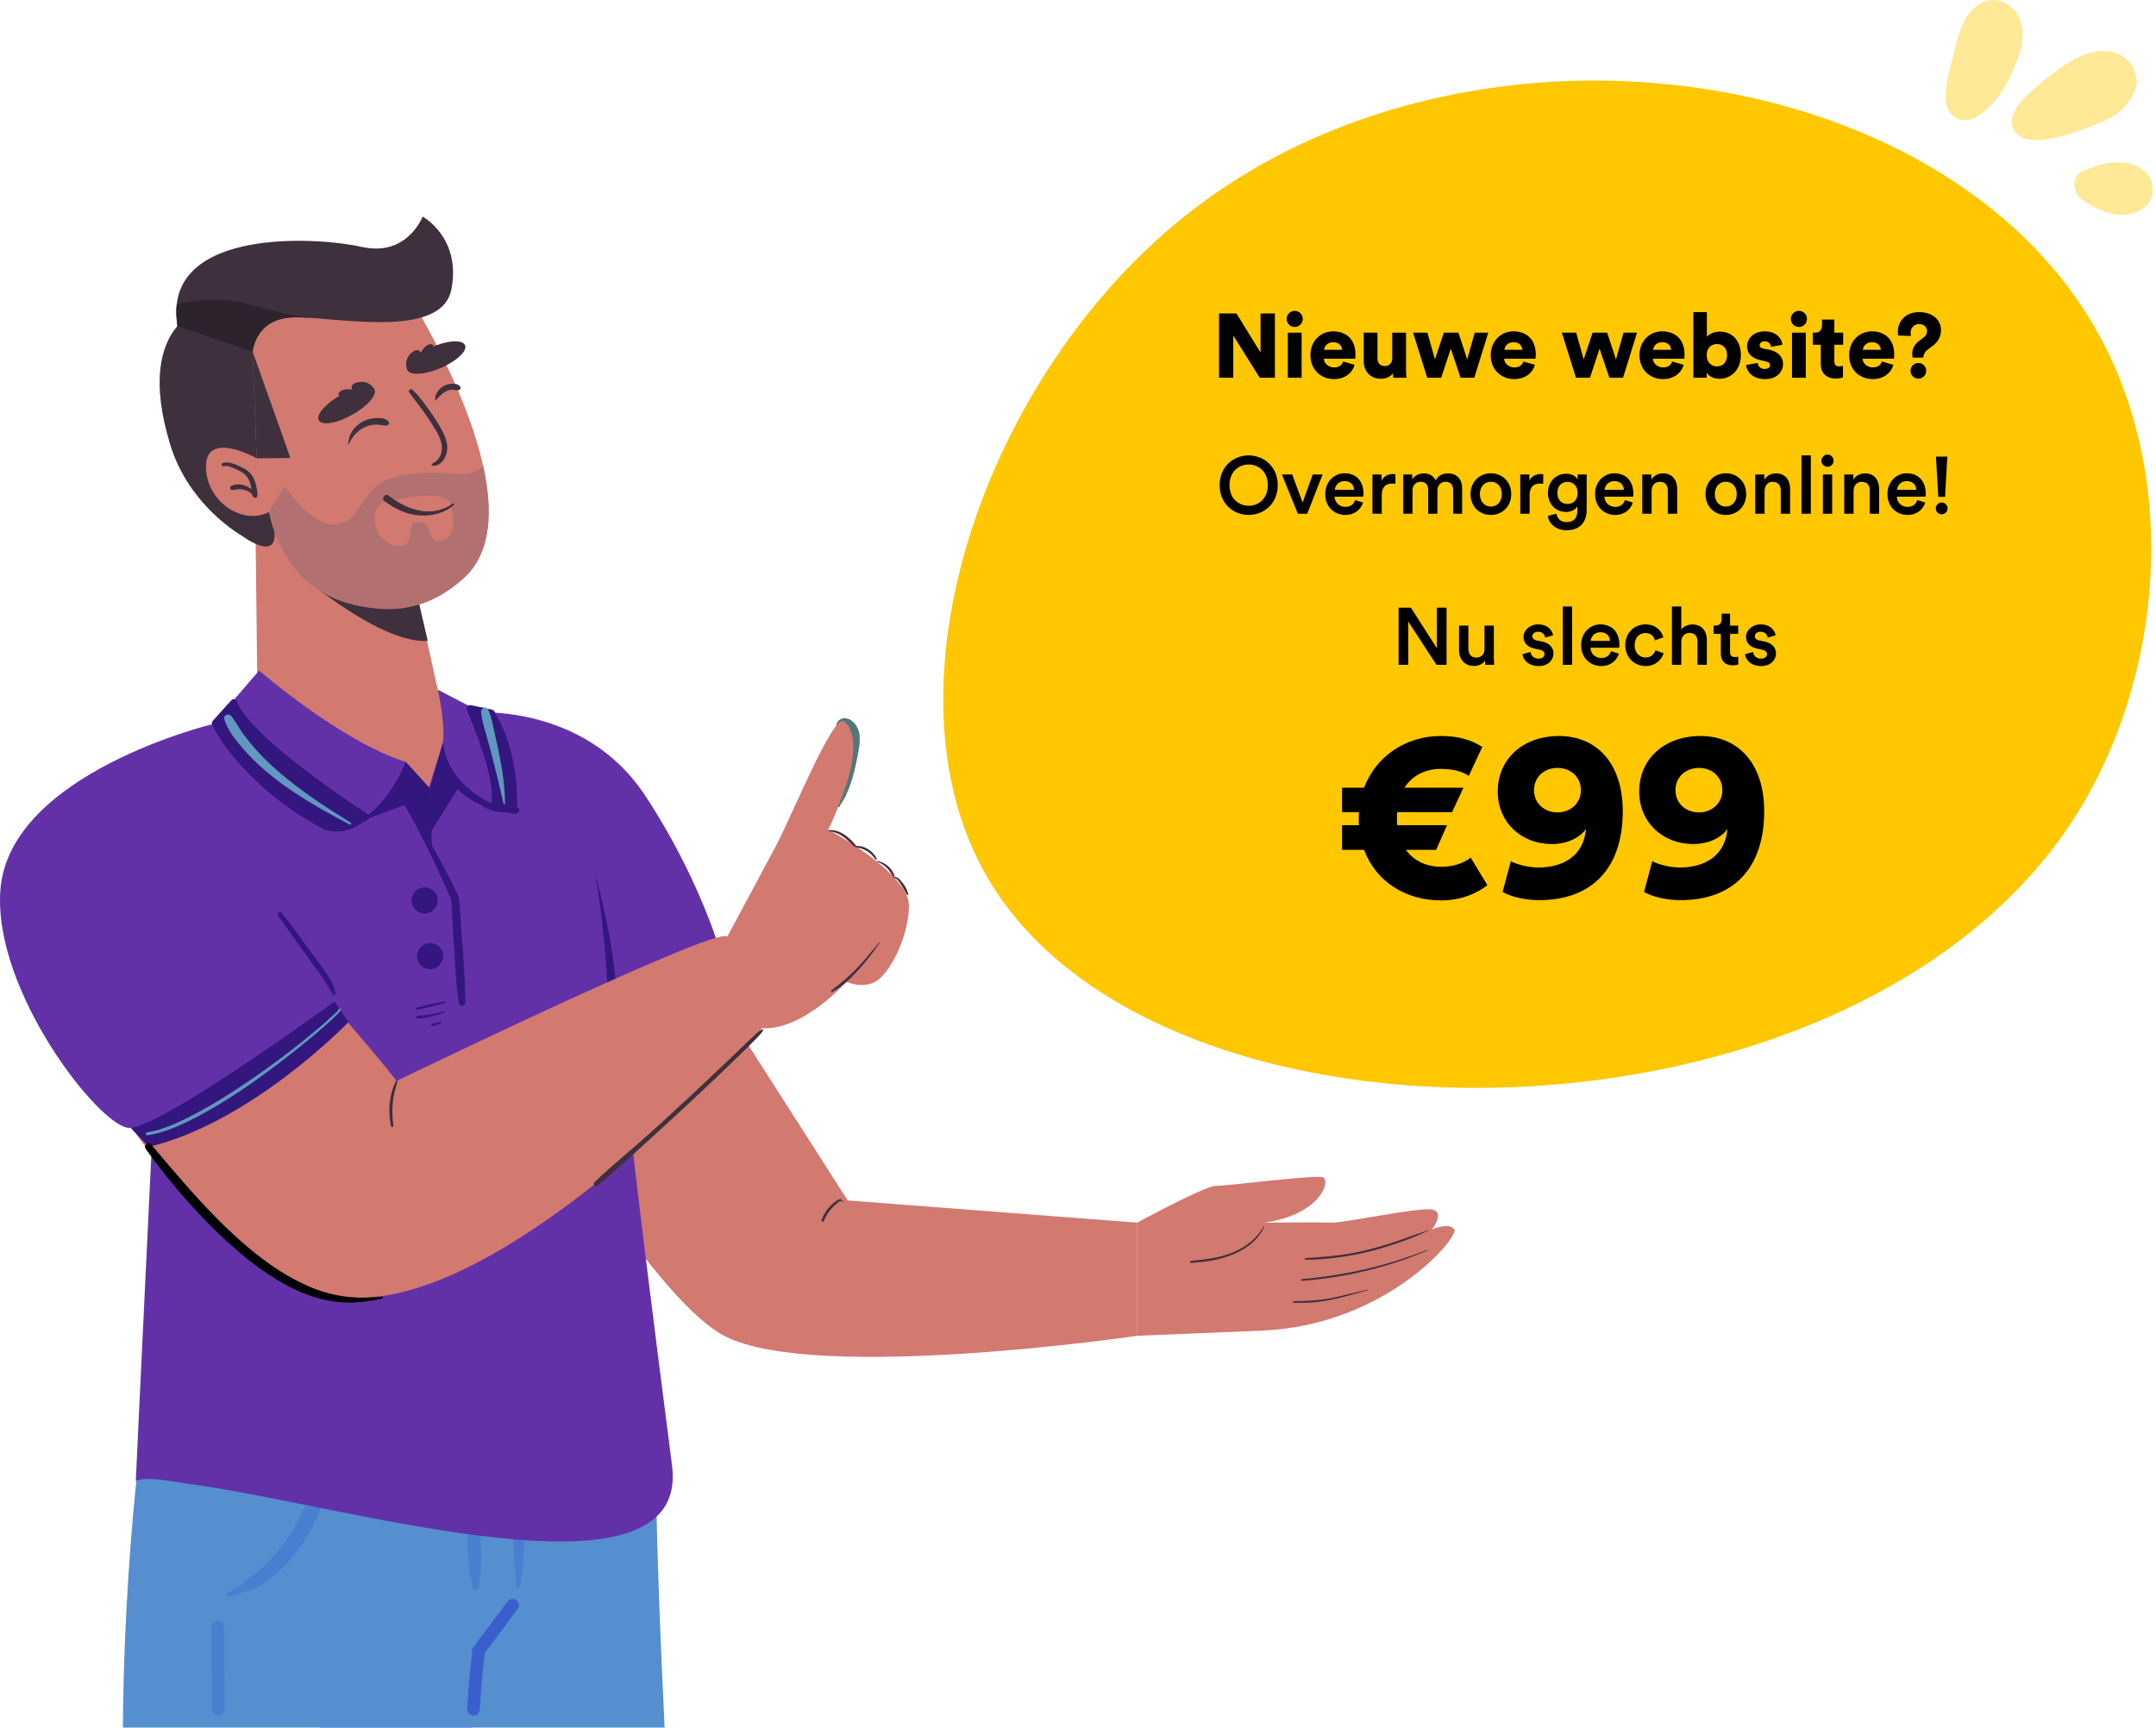 <svg width="428" height="343" viewBox="0 0 428 343" fill="none" xmlns="http://www.w3.org/2000/svg">
<path d="M138.554 191.863L168.28 238.339L225.774 242.755V265.217C225.774 265.217 162.2 274.555 143.974 265.329C128.718 257.605 101.117 208.595 101.117 208.595L138.56 191.863H138.554Z" fill="#D27970"/>
<path d="M166.33 160.057C166.461 159.335 166.398 158.587 166.479 157.852C166.554 157.186 166.66 156.525 166.741 155.859C166.909 154.464 167.127 153.074 167.283 151.679C167.439 150.327 167.532 148.963 167.619 147.605C167.65 147.113 167.75 146.509 167.563 146.029C167.401 145.618 167.084 145.525 166.71 145.338C165.308 144.628 166.124 142.722 167.451 142.61C169.152 142.466 170.379 144.21 170.603 145.712C170.846 147.362 170.441 149.113 170.123 150.732C169.8 152.364 169.426 153.99 168.878 155.566C168.597 156.37 168.273 157.173 167.931 157.952C167.588 158.731 167.034 159.416 166.648 160.194C166.56 160.375 166.311 160.238 166.342 160.064L166.33 160.057Z" fill="#4F787B"/>
<path d="M57.782 307.095C59.326 317.741 61.401 330.093 63.718 343H131.939C131.123 326.269 130.481 309.955 130.276 297.048C130.033 281.731 129.042 274.449 127.753 267.298C127.753 267.298 64.708 261.05 56.131 272.723C55.913 273.022 55.726 273.34 55.576 273.664C54.106 276.928 55.246 289.741 57.782 307.095Z" fill="#558FCF"/>
<path d="M93.711 343L98.57 280.902L56.131 272.723L32.242 268.12C29.427 267.267 24.973 304.062 24.431 338.939C24.412 340.234 24.4 341.586 24.4 343H93.711Z" fill="#558FCF"/>
<path d="M102.562 314.807C102.401 313.231 102.214 311.668 102.139 310.085C102.064 308.51 101.983 306.934 101.883 305.364C101.784 303.794 101.634 302.268 101.566 300.717C101.497 299.166 101.435 297.571 101.348 295.995C101.298 295.117 101.242 294.245 101.254 293.367C101.267 292.42 101.429 291.492 101.672 290.576C101.771 290.196 102.145 289.922 102.531 289.922C102.949 289.922 103.248 290.208 103.391 290.576C103.702 291.386 103.945 292.189 104.039 293.055C104.126 293.834 104.17 294.594 104.194 295.379C104.238 296.955 104.263 298.524 104.282 300.1C104.313 303.246 104.07 306.41 103.877 309.544C103.821 310.459 103.765 311.369 103.634 312.284C103.509 313.156 103.378 314.029 103.241 314.901C103.179 315.312 102.606 315.162 102.569 314.807H102.562Z" fill="#4A7FCF"/>
<path d="M93.86 315.305C93.804 314.907 93.773 314.496 93.698 314.097C93.611 313.655 93.424 313.231 93.331 312.789C93.144 311.923 93.125 310.982 93.032 310.104C92.845 308.385 92.832 306.634 92.745 304.903C92.577 301.433 92.453 297.97 92.359 294.5C92.303 292.488 92.104 290.451 92.521 288.47C92.745 287.399 94.328 287.486 94.602 288.47C95.088 290.202 95.044 292.015 95.112 293.803C95.181 295.59 95.243 297.272 95.312 299.004C95.442 302.417 95.449 305.837 95.505 309.251C95.523 310.235 95.442 311.219 95.399 312.203C95.374 312.702 95.262 313.175 95.156 313.661C95.05 314.147 95.044 314.658 95.007 315.15C94.988 315.436 94.801 315.685 94.502 315.723C94.246 315.754 93.904 315.598 93.86 315.305Z" fill="#4A7FCF"/>
<path d="M44.489 322.999C44.507 327.023 44.526 331.053 44.563 335.077C44.576 336.503 44.588 337.93 44.607 339.362C44.613 340.023 44.021 340.658 43.342 340.627C42.663 340.596 42.084 340.072 42.078 339.362C42.034 335.145 41.997 330.922 41.978 326.705C41.978 325.471 41.966 324.238 41.959 322.999C41.959 322.338 42.545 321.703 43.224 321.734C43.903 321.765 44.489 322.288 44.489 322.999Z" fill="#4A7FCF"/>
<path d="M102.843 319.354C100.868 321.996 98.894 324.631 96.919 327.272C96.639 327.645 96.358 328.019 96.078 328.393L96.252 327.751C96.252 328.468 96.134 329.178 96.053 329.888C95.866 331.495 95.71 333.102 95.58 334.715C95.455 336.26 95.349 337.811 95.256 339.362C95.218 340.023 94.701 340.664 93.991 340.627C93.337 340.596 92.683 340.066 92.727 339.362C92.889 336.665 93.082 333.974 93.368 331.289C93.481 330.206 93.655 329.122 93.711 328.038C93.73 327.714 93.711 327.396 93.898 327.11C93.96 327.016 94.035 326.929 94.103 326.836L95.15 325.44C96.24 323.983 97.33 322.525 98.42 321.074C99.168 320.077 99.909 319.08 100.656 318.084C101.055 317.554 101.771 317.23 102.388 317.629C102.911 317.965 103.266 318.794 102.843 319.361V319.354Z" fill="#3B5ECF"/>
<path d="M45.242 316.165C46.139 315.717 47.092 315.243 47.896 314.639C48.288 314.346 48.662 314.035 49.029 313.717C49.416 313.381 49.989 312.982 50.306 312.739C50.269 312.77 50.468 312.608 50.518 312.571C50.612 312.496 50.711 312.415 50.805 312.34C51.01 312.172 51.21 311.998 51.409 311.823C51.795 311.487 52.175 311.151 52.549 310.796C53.309 310.073 54.007 309.294 54.711 308.516C55.053 308.136 55.383 307.743 55.707 307.345C55.782 307.251 55.863 307.152 55.938 307.058C55.975 307.008 56.012 306.958 56.05 306.915C56.037 306.927 55.9 307.114 56 306.977C56.162 306.765 56.318 306.554 56.473 306.342C57.127 305.438 57.738 304.498 58.298 303.532C58.884 302.53 59.42 301.502 59.912 300.455C60.167 299.913 60.416 299.365 60.659 298.811C60.715 298.686 60.771 298.555 60.828 298.431C60.896 298.269 60.821 298.449 60.809 298.474C60.834 298.412 60.865 298.344 60.89 298.281C61.008 298.001 61.12 297.721 61.226 297.44C62.198 294.98 63.014 292.457 63.849 289.947C64.054 289.318 64.733 288.844 65.406 289.062C66.079 289.28 66.427 289.922 66.29 290.619C66.06 291.803 65.829 292.987 65.499 294.151C65.169 295.31 64.802 296.456 64.397 297.596C63.556 299.926 62.572 302.193 61.351 304.348C59.114 308.291 56.174 311.854 52.343 314.334C51.845 314.658 51.34 314.969 50.817 315.243C50.257 315.542 49.627 315.735 49.029 315.928C47.877 316.296 46.75 316.676 45.554 316.9C45.13 316.981 44.8 316.377 45.242 316.159V316.165Z" fill="#4A7FCF"/>
<path d="M26.972 294.014C27.471 293.846 27.458 293.815 28.112 293.728C30.703 293.379 33.612 294.089 38.234 294.724C68.938 298.929 136.436 319.809 133.459 291.361C133.459 291.361 127.871 248.025 126.059 232.047C123.648 210.719 121.835 198.024 119.699 189.833C113.432 165.801 96.383 140.51 96.383 140.51L69.548 139.881C69.548 139.881 34.777 145.22 33.831 156.407C32.884 167.595 26.96 294.008 26.96 294.008L26.972 294.014Z" fill="#6331A7"/>
<path d="M83.103 119.655C83.103 119.655 76.718 122.639 69.031 119.761C69.031 119.761 75.366 125.741 84.18 124.57L83.097 119.662L83.103 119.655Z" fill="#3E303D"/>
<path d="M93.181 141.495C93.181 141.495 115.7 139.177 128.083 157.964C140.603 176.957 147.767 199.326 145.225 207.492C145.225 207.492 127.927 220.797 113.501 220.941C99.074 221.084 93.181 141.495 93.181 141.495Z" fill="#6331A7"/>
<path d="M118.409 174.446C121.181 185.005 123.112 195.931 122.489 206.888C122.446 207.691 121.281 207.697 121.237 206.888C120.621 196.055 120.185 185.179 118.31 174.471C118.297 174.409 118.391 174.378 118.409 174.446Z" fill="#33177E"/>
<path d="M45.049 97.729C49.235 104.332 54.293 110.1 59.756 114.242C59.762 114.248 59.775 114.255 59.781 114.261C64.658 117.949 69.866 120.334 75.067 120.851C75.073 120.858 75.08 120.858 75.092 120.851C75.428 120.876 75.752 120.907 76.082 120.92C76.201 120.926 76.319 120.926 76.438 120.932C81.795 121.119 87.127 119.263 92.091 114.753C97.573 109.757 97.859 101.373 95.928 92.59C92.359 76.369 81.222 58.809 81.222 58.809C75.983 49.541 67.231 55.477 53.807 58.797C40.383 62.111 32.965 78.674 45.055 97.729H45.049Z" fill="#D27970"/>
<path d="M82.349 116.248L86.902 136.935C86.902 136.935 97.081 154.912 84.299 157.964C71.516 161.017 51.116 139.52 51.116 139.52L50.661 99.218L82.343 116.242L82.349 116.248Z" fill="#D27970"/>
<path d="M59.787 114.261C59.787 114.261 75.597 127.897 84.915 127.236L82.355 116.254L59.787 114.267V114.261Z" fill="#3E303D"/>
<path d="M42.24 60.597C42.24 60.597 26.013 62.777 33.799 88.304C37.518 100.507 47.977 106.344 47.977 106.344C47.977 106.344 56.654 112.872 54.019 103.223L50.961 91.001L50.145 69.81L42.24 60.603V60.597Z" fill="#3E303D"/>
<path d="M50.961 91.001C50.961 91.001 40.832 85.271 40.882 92.702C40.932 100.127 49.316 105.048 54.455 100.974C59.594 96.907 50.961 91.001 50.961 91.001Z" fill="#D27970"/>
<path d="M85.819 92.042C86.597 91.712 87.258 90.952 87.532 90.161C87.868 89.195 87.743 88.192 87.407 87.245C87.015 86.143 86.361 85.14 85.738 84.156C85.115 83.171 84.43 82.162 83.719 81.203C82.903 80.088 82.025 79.035 81.234 77.902C80.948 77.497 81.564 77.067 81.901 77.385C82.872 78.307 83.682 79.353 84.479 80.424C85.289 81.515 86.055 82.642 86.778 83.788C88.024 85.775 89.469 88.211 88.441 90.597C88.223 91.107 87.912 91.575 87.482 91.936C87.021 92.322 86.529 92.478 85.931 92.49C85.7 92.49 85.576 92.129 85.806 92.029L85.819 92.042Z" fill="#3E303D"/>
<path d="M63.294 83.456C62.683 82.363 64.654 80.099 67.696 78.398C70.738 76.698 73.699 76.206 74.31 77.299C74.921 78.392 72.95 80.657 69.908 82.357C66.866 84.057 63.905 84.549 63.294 83.456Z" fill="#3E303D"/>
<path d="M74.326 77.285C74.326 77.285 73.441 75.566 71.33 75.846C69.218 76.126 69.891 77.36 69.891 77.36C69.891 77.36 68.47 77.079 67.698 77.59C66.733 78.226 67.399 78.568 67.399 78.568L74.332 77.285H74.326Z" fill="#3E303D"/>
<path d="M80.862 73.455C80.37 72.307 82.535 70.275 85.7 68.916C88.864 67.558 91.828 67.386 92.321 68.534C92.814 69.681 90.648 71.713 87.484 73.072C84.32 74.431 81.355 74.602 80.862 73.455Z" fill="#3E303D"/>
<path d="M80.86 73.467C80.86 73.467 80.013 71.735 81.496 70.24C82.972 68.751 83.557 70.022 83.557 70.022C83.557 70.022 84.18 68.739 85.046 68.433C86.13 68.053 86.005 68.789 86.005 68.789L80.866 73.46L80.86 73.467Z" fill="#3E303D"/>
<path d="M56.461 96.576C56.461 96.576 62.397 104.849 66.564 104.132C70.738 103.416 70.482 101.261 74.151 97C77.814 92.739 90.403 94.066 90.403 94.066C90.403 94.066 93.873 94.589 95.928 92.59C97.866 101.373 97.573 109.763 92.091 114.753C87.127 119.269 81.794 121.119 76.438 120.932C76.319 120.926 76.201 120.926 76.082 120.92C75.758 120.901 75.428 120.876 75.092 120.851C75.086 120.851 75.079 120.851 75.067 120.851C73.049 120.689 71.024 120.328 69.025 119.761C65.019 118.628 62.017 116.584 59.781 114.261C59.775 114.255 59.762 114.248 59.756 114.242C54.443 108.723 53.408 101.659 53.408 101.659L56.455 96.583L56.461 96.576ZM78.306 108.25C82.81 109.29 80.443 104.269 82.455 103.765C86.024 102.868 84.629 108.617 87.949 107.253C90.951 106.02 89.849 102.282 89.475 100.27C88.815 96.726 78.269 99.18 75.877 99.928C73.472 100.675 73.796 107.21 78.306 108.25Z" fill="#B37070"/>
<path d="M90.129 100.221C88.335 101.853 85.812 102.476 83.42 102.345C80.754 102.201 78.344 101.043 76.269 99.417C75.678 98.956 76.475 97.91 77.079 98.371C78.942 99.803 81.091 100.974 83.427 101.404C85.763 101.834 88.055 101.292 89.936 99.965C90.086 99.859 90.272 100.096 90.135 100.221H90.129Z" fill="#3E303D"/>
<path d="M44.221 91.936C45.167 91.637 46.102 91.955 46.98 92.322C47.809 92.665 48.637 93.038 49.322 93.624C49.995 94.197 50.431 94.976 50.693 95.811C50.823 96.228 50.911 96.651 50.979 97.081C51.048 97.511 51.191 98.053 51.085 98.495C50.929 99.143 49.92 98.788 50.207 98.128L50.219 98.09L50.176 98.408C50.12 98.103 49.659 97.797 49.416 97.642C49.104 97.442 48.755 97.305 48.394 97.225C47.653 97.044 46.98 97.144 46.251 97.299C45.778 97.399 45.441 96.732 45.909 96.483C46.718 96.053 47.777 96.097 48.618 96.402C49.036 96.552 49.422 96.757 49.777 97.019C49.964 97.156 50.144 97.299 50.313 97.461C50.394 97.542 50.468 97.629 50.549 97.717C50.587 97.76 50.624 97.804 50.661 97.847C50.755 97.916 50.736 97.935 50.612 97.897L50.194 98.62C50.02 98.252 50.032 97.829 49.983 97.43C49.933 97.062 49.87 96.689 49.777 96.328C49.596 95.611 49.303 94.907 48.786 94.371C48.27 93.836 47.547 93.456 46.843 93.144C46.096 92.814 45.211 92.378 44.376 92.553C43.984 92.634 43.822 92.067 44.208 91.942L44.221 91.936Z" fill="#3E303D"/>
<path d="M35.033 62.896C35.083 63.656 35.157 64.347 35.251 65.001V65.076H35.263C37.356 79.372 50.145 69.81 50.145 69.81H50.151C50.163 69.617 50.73 63.481 57.757 63.027C58.971 62.946 60.647 63.027 62.59 63.176C72.027 63.899 87.899 66.066 89.593 57.514C91.637 47.205 83.906 43 83.906 43C83.906 43 80.841 51.048 71.834 49.023C63.282 47.093 36.764 45.535 35.083 60.441C34.995 61.22 34.97 62.042 35.026 62.902L35.033 62.896Z" fill="#3E303D"/>
<path d="M50.961 91.002L57.651 90.927L50.145 69.804L50.961 91.002Z" fill="#3E303D"/>
<path d="M35.033 62.896C35.083 63.656 35.226 64.758 35.226 64.758L50.151 69.81H50.157C50.169 69.617 50.736 63.481 57.763 63.027C58.977 62.946 60.653 63.027 62.596 63.176C58.13 62.796 54.754 61.831 48.519 60.192C42.177 58.523 35.095 60.435 35.095 60.435C35.008 61.214 34.983 62.036 35.039 62.896H35.033Z" fill="#2D232D"/>
<path d="M69.106 88.018C69.237 87.164 69.417 86.386 69.891 85.651C70.364 84.916 70.981 84.318 71.716 83.863C72.538 83.346 73.472 83.084 74.438 83.022C75.223 82.966 76.799 82.954 77.185 83.819C77.272 84.006 77.254 84.28 77.035 84.386C76.631 84.579 76.219 84.473 75.796 84.405C75.41 84.336 75.023 84.299 74.631 84.305C73.84 84.318 73.011 84.511 72.301 84.86C71.66 85.171 71.093 85.613 70.607 86.13C70.09 86.685 69.573 87.351 69.324 88.074C69.274 88.211 69.087 88.155 69.112 88.018H69.106Z" fill="#3E303D"/>
<path d="M86.354 79.285C86.385 79.135 86.435 78.986 86.448 78.836C86.46 78.712 86.46 78.587 86.504 78.462C86.597 78.201 86.74 77.952 86.896 77.721C87.195 77.266 87.662 76.862 88.148 76.612C88.634 76.363 89.189 76.214 89.743 76.189C90.017 76.176 90.297 76.207 90.571 76.257C90.883 76.32 91.126 76.475 91.319 76.718C91.562 77.017 91.406 77.441 91.007 77.466C90.902 77.472 90.789 77.491 90.684 77.491C90.546 77.491 90.409 77.441 90.279 77.416C90.223 77.403 90.166 77.391 90.111 77.385C90.042 77.372 90.185 77.385 90.073 77.385C89.961 77.385 89.849 77.372 89.737 77.372C89.681 77.372 89.625 77.372 89.569 77.379C89.544 77.379 89.382 77.397 89.5 77.379C89.4 77.391 89.294 77.416 89.195 77.441C89.095 77.466 88.996 77.497 88.896 77.528C88.896 77.528 88.728 77.59 88.821 77.553C88.765 77.578 88.715 77.603 88.665 77.628C88.242 77.821 87.918 78.064 87.594 78.338C87.419 78.487 87.276 78.656 87.121 78.824C87.033 78.917 86.927 78.979 86.84 79.067C86.747 79.16 86.684 79.285 86.622 79.397C86.535 79.552 86.311 79.44 86.342 79.278L86.354 79.285Z" fill="#3E303D"/>
<path d="M17.753 210.955C17.753 210.955 41.393 252.416 63.575 256.397C77.272 258.851 94.334 238.37 86.684 225.476C79.041 212.581 43.797 174.864 43.797 174.864C43.797 174.864 8.135 188.605 17.753 210.962V210.955Z" fill="#D27970"/>
<path d="M65.437 197.407L69.181 202.926C69.181 202.926 49.97 222.878 29.501 227.712L25.633 223.594L65.431 197.407H65.437Z" fill="#33177E"/>
<path d="M42.333 143.731C42.333 143.731 1.956 153.442 0.088 176.577C-1.538 196.71 19.952 223.937 25.645 223.937C32.286 223.937 69.187 196.84 69.187 196.84L54.642 145.182L42.333 143.731Z" fill="#6331A7"/>
<path d="M72.382 217.67C72.382 217.67 142.055 183.772 144.403 185.927C146.752 188.082 151.891 198.771 151.237 204.128C151.237 204.128 84.355 278.728 56.093 251.787C27.838 224.846 72.382 217.67 72.382 217.67Z" fill="#D27970"/>
<path d="M85.588 156.955C85.806 157.846 86.236 158.643 86.423 159.547C86.61 160.45 86.722 161.328 86.816 162.231C87.002 164.113 87.171 166 87.283 167.894C87.495 171.563 87.675 175.393 87.115 179.031C86.934 180.184 85.32 179.766 85.221 178.776C85.04 176.982 85.065 175.213 85.053 173.413C85.04 171.575 84.972 169.737 84.922 167.894C84.872 166.05 84.816 164.324 84.716 162.537C84.666 161.671 84.635 160.811 84.635 159.939C84.635 158.955 84.903 158.02 84.922 157.043C84.928 156.663 85.501 156.569 85.595 156.949L85.588 156.955Z" fill="#585CBF"/>
<path d="M81.707 163.608C81.981 163.689 82.025 163.726 82.218 163.876C82.281 163.926 82.33 163.957 82.386 164.007C82.405 164.025 82.418 164.038 82.436 164.056C82.555 164.187 82.679 164.324 82.76 164.486C82.841 164.648 82.91 164.823 82.978 164.997C82.997 165.053 83.016 165.109 83.028 165.165C83.028 165.178 83.028 165.184 83.034 165.196C83.059 165.34 83.084 165.533 83.097 165.676C83.109 165.782 83.084 165.857 83.065 165.981C83.022 166.293 83.022 166.374 82.841 166.691C82.841 166.698 82.835 166.704 82.829 166.716C82.779 166.779 82.729 166.847 82.679 166.909C82.636 166.978 82.586 167.04 82.53 167.102C82.492 167.14 82.2 167.364 82.15 167.395C82.144 167.395 82.137 167.408 82.125 167.408C81.975 167.495 81.813 167.557 81.651 167.601C81.589 167.613 81.203 167.669 81.147 167.669C81.141 167.669 81.134 167.669 81.122 167.669C80.742 167.669 80.673 167.626 80.387 167.507C80.325 167.482 80.213 167.445 80.132 167.395C79.963 167.296 79.801 167.171 79.664 167.034C79.596 166.965 79.534 166.866 79.478 166.797C79.415 166.722 79.34 166.629 79.284 166.542C79.259 166.498 79.241 166.448 79.222 166.405C79.135 166.205 79.029 165.994 78.967 165.776C78.904 165.558 78.879 165.321 78.873 165.097C78.873 165.072 78.873 165.041 78.873 165.016C78.886 164.866 78.917 164.63 78.948 164.48C78.948 164.461 78.948 164.449 78.954 164.43C78.96 164.405 78.973 164.38 78.979 164.355C79.035 164.212 79.116 164.007 79.185 163.87C79.185 163.857 79.197 163.851 79.197 163.838C79.247 163.751 79.334 163.658 79.384 163.589C79.434 163.527 79.509 163.409 79.583 163.34C79.727 163.216 79.87 163.085 80.038 162.991C80.044 162.991 80.057 162.979 80.063 162.979L80.536 162.779C80.536 162.779 80.555 162.773 80.567 162.767C80.58 162.767 80.586 162.767 80.599 162.761C80.692 162.742 80.786 162.73 80.879 162.723C80.972 162.711 81.066 162.698 81.159 162.686C81.165 162.686 81.178 162.686 81.184 162.686C81.278 162.692 81.371 162.705 81.458 162.723C81.552 162.736 81.645 162.748 81.732 162.761C81.739 162.761 81.751 162.761 81.757 162.761C81.763 162.761 81.776 162.761 81.782 162.767L82.256 162.966C82.256 162.966 82.274 162.973 82.281 162.979C82.418 163.085 82.555 163.191 82.692 163.296L83.003 163.695C83.209 164.013 83.277 164.418 83.296 164.785C83.296 165.134 83.209 165.452 83.034 165.757C82.866 166.044 82.636 166.274 82.343 166.448C82.044 166.623 81.72 166.71 81.371 166.71C81.022 166.71 80.705 166.623 80.399 166.448L81.876 166.642L81.62 166.679C81.365 166.735 81.109 166.722 80.854 166.642L80.393 166.448C80.393 166.448 80.381 166.442 80.374 166.436L80.835 166.629C80.835 166.629 80.792 166.617 80.767 166.61L81.29 166.679C80.848 166.629 80.661 166.629 80.269 166.399C80.25 166.392 80.237 166.38 80.219 166.374L80.692 166.573C80.692 166.573 80.661 166.561 80.642 166.561L81.165 166.629C81.165 166.629 81.128 166.629 81.109 166.629L81.633 166.561C81.633 166.561 81.583 166.573 81.558 166.579L82.031 166.38C82.031 166.38 81.975 166.405 81.95 166.43L82.349 166.125C82.349 166.125 82.305 166.168 82.281 166.193L82.586 165.794C82.561 165.832 82.536 165.863 82.523 165.906L82.723 165.439C82.704 165.483 82.698 165.527 82.692 165.57L82.76 165.053C82.748 165.147 82.76 165.246 82.773 165.34L82.704 164.829C82.717 164.929 82.735 165.028 82.766 165.115L82.573 164.661C82.592 164.71 82.617 164.754 82.648 164.798L82.355 164.418C82.355 164.418 82.386 164.455 82.405 164.468L82.025 164.175C82.386 164.443 82.467 164.48 82.71 164.866L82.418 164.486C82.418 164.486 82.436 164.505 82.442 164.511L82.069 164.225C82.069 164.225 82.087 164.237 82.094 164.243L81.658 164.056C81.658 164.056 81.676 164.063 81.689 164.063L81.203 164C81.203 164 81.215 164 81.228 164L80.748 164.063C80.748 164.063 80.773 164.063 80.786 164.056L80.356 164.237C80.356 164.237 80.381 164.225 80.399 164.212L80.038 164.492C80.038 164.492 80.063 164.468 80.069 164.455L79.795 164.81C79.851 164.735 79.895 164.654 79.932 164.573L79.764 164.966C79.776 164.935 79.789 164.897 79.801 164.866C79.851 164.71 79.926 164.561 79.988 164.412L79.832 164.785C79.845 164.754 79.857 164.723 79.87 164.692C79.87 164.673 79.882 164.661 79.882 164.642L80.032 164.293C80.107 164.187 80.181 164.088 80.269 163.988C80.449 163.807 80.661 163.683 80.91 163.614C81.165 163.546 81.427 163.546 81.683 163.614L81.707 163.608Z" fill="#585CBF"/>
<path d="M51.44 133.135C51.44 133.135 67.692 147.238 80.53 151.262L89.65 161.291L91.811 189.097L86.74 187.403L72.625 162.175L62.036 163.994C62.036 163.994 42.614 152.016 42.327 143.725L51.44 133.129V133.135Z" fill="#6331A7"/>
<path d="M83.695 160.954L87.943 147.387C87.943 147.387 88.46 143.974 86.909 136.935L96.047 141.681L100.339 164.58L90.84 156.687L84.156 168.018L83.695 160.954Z" fill="#6331A7"/>
<path d="M98.775 160.057C98.775 160.057 88.995 156.557 87.943 147.381L85.339 156.538L85.32 165.551L90.839 156.681C90.839 156.681 94.969 160.961 98.775 160.057Z" fill="#33177E"/>
<path d="M102.425 161.179C101.84 161.222 101.261 161.197 100.675 161.222C100.127 161.247 99.554 161.278 99.006 161.197C97.891 161.035 96.713 160.705 95.779 160.076C95.249 159.721 95.567 158.861 96.221 159.03C97.255 159.297 98.258 159.684 99.286 159.97C99.791 160.113 100.276 160.313 100.781 160.437C101.286 160.562 101.877 160.593 102.425 160.624C102.787 160.643 102.781 161.154 102.425 161.179Z" fill="#33177E"/>
<path d="M102.425 160.905C102.506 154.239 101.011 146.939 97.554 141.495L93.319 140.654C95.268 145.625 99.074 154.177 98.264 160.008L102.432 160.905H102.425Z" fill="#33177E"/>
<path d="M102.214 160.905C102.145 155.685 101.18 150.365 99.056 145.575C98.476 144.267 97.797 143.002 97.019 141.806L97.392 142.093C95.972 141.831 94.552 141.576 93.138 141.308L93.966 140.479C95.947 145.431 98.202 150.396 98.925 155.728C99.118 157.148 99.199 158.587 99.012 160.014L98.458 159.285C99.118 159.428 99.772 159.565 100.432 159.709C100.893 159.808 101.36 159.895 101.815 160.008C102.151 160.089 102.594 160.188 102.862 160.425L102.563 160.251L102.606 160.263C103.453 160.444 103.092 161.739 102.251 161.559L102.207 161.546H102.563C102.232 161.652 101.771 161.527 101.441 161.465C100.968 161.378 100.494 161.266 100.027 161.166L98.059 160.736C97.623 160.643 97.48 160.194 97.529 159.808C97.866 157.354 97.349 154.744 96.726 152.352C96.034 149.692 95.1 147.101 94.116 144.541C93.636 143.301 93.144 142.074 92.665 140.834C92.465 140.317 93.044 139.912 93.493 140.006C94.346 140.18 95.2 140.367 96.053 140.548L97.48 140.853C97.554 140.872 97.635 140.878 97.71 140.903C98.165 141.046 98.433 141.763 98.651 142.155C100.65 145.768 101.771 149.786 102.307 153.866C102.612 156.202 102.718 158.556 102.637 160.911C102.625 161.185 102.207 161.191 102.207 160.911L102.214 160.905Z" fill="#33177E"/>
<path d="M99.977 159.627C99.286 156.581 98.557 153.554 97.785 150.533C97.405 149.05 97 147.568 96.589 146.092C96.153 144.522 95.58 142.89 95.511 141.252C95.48 140.541 96.576 140.205 96.894 140.878C97.585 142.36 97.859 144.048 98.215 145.643C98.557 147.188 98.894 148.733 99.205 150.284C99.815 153.342 100.227 156.469 100.251 159.59C100.251 159.746 100.015 159.783 99.977 159.627Z" fill="#6098BF"/>
<path d="M85.75 168.859L85.339 156.538L80.536 151.256C80.536 151.256 77.017 160.562 70.209 163.595L80.487 159.758L85.756 168.859H85.75Z" fill="#33177E"/>
<path d="M80.038 158.108C82.542 162.144 84.891 166.28 87.171 170.448C88.292 172.497 89.413 174.553 90.41 176.664C90.671 177.219 91.089 177.86 91.145 178.477C91.163 178.67 91.176 178.857 91.188 179.05C91.344 181.168 91.506 183.292 91.655 185.41C91.861 188.275 92.054 191.141 92.228 194.012C92.297 195.109 92.334 196.205 92.347 197.307C92.353 197.862 92.397 198.429 92.372 198.983C92.359 199.332 92.316 199.052 92.372 199.033V199.052C92.428 199.917 91.082 199.911 91.026 199.052C91.026 198.989 91.039 198.902 91.045 199.182C91.045 199.089 91.02 198.989 91.008 198.896C90.989 198.759 90.977 198.628 90.964 198.491C90.939 198.267 90.908 198.049 90.889 197.825C90.889 197.8 90.883 197.775 90.883 197.744C90.914 198.036 90.883 197.706 90.871 197.663C90.864 197.594 90.852 197.519 90.846 197.451L90.79 196.99C90.597 195.345 90.497 193.701 90.385 192.05C90.129 188.35 89.93 184.65 89.718 180.95C89.668 180.103 89.625 179.256 89.575 178.408L89.681 178.801C87.283 173.288 84.691 167.856 81.826 162.574C81.066 161.179 80.293 159.79 79.496 158.413C79.297 158.07 79.814 157.771 80.019 158.108H80.038Z" fill="#33177E"/>
<path d="M72.625 162.181C72.625 162.181 49.378 147.269 46.401 139.501L42.719 143.588C46.8 151.86 57.121 160.394 64.951 164.175C64.951 164.175 67.785 165.016 70.209 163.602L72.632 162.181H72.625Z" fill="#33177E"/>
<path d="M72.289 162.761C71.498 162.256 70.713 161.733 69.934 161.21C67.997 159.908 66.079 158.575 64.185 157.217C61.712 155.442 59.283 153.61 56.909 151.698C54.536 149.786 52.35 147.917 50.269 145.811C48.681 144.204 47.03 142.435 46.046 140.38C45.94 140.149 45.84 139.919 45.747 139.682L46.868 139.981C45.641 141.345 44.414 142.703 43.187 144.067L43.293 143.251C45.853 148.421 50.045 152.744 54.424 156.42C56.642 158.276 58.99 159.983 61.457 161.496C62.584 162.188 63.73 162.836 64.914 163.421C64.976 163.452 65.275 163.583 65.119 163.533C65.138 163.533 65.157 163.546 65.169 163.546C65.3 163.583 65.431 163.608 65.568 163.633C65.992 163.714 66.459 163.757 66.957 163.751C67.717 163.751 68.471 163.627 69.181 163.353C69.891 163.078 70.589 162.586 71.274 162.194C71.61 162.001 71.94 161.802 72.277 161.608C73.024 161.172 73.703 162.331 72.956 162.767C71.423 163.664 69.922 164.754 68.122 165.009C67.063 165.159 65.935 165.134 64.895 164.866C64.484 164.76 64.104 164.524 63.73 164.331C63.145 164.025 62.559 163.708 61.986 163.377C56.729 160.356 51.864 156.432 47.796 151.941C45.604 149.518 43.592 146.87 42.134 143.936C41.997 143.656 42.028 143.357 42.24 143.12C43.467 141.756 44.694 140.398 45.921 139.034C46.289 138.623 46.874 138.891 47.043 139.333C47.061 139.377 47.074 139.42 47.092 139.464C47.142 139.582 47.049 139.364 47.099 139.483C47.148 139.589 47.192 139.694 47.248 139.8C47.348 140.006 47.46 140.205 47.578 140.405C47.827 140.834 48.108 141.252 48.407 141.657C48.718 142.08 49.017 142.454 49.416 142.915C49.815 143.376 50.251 143.862 50.687 144.316C52.68 146.403 54.873 148.309 57.102 150.141C59.401 152.022 61.768 153.822 64.173 155.566C66.122 156.98 68.091 158.357 70.084 159.709C71.025 160.344 71.984 160.948 72.918 161.59C72.931 161.596 72.943 161.608 72.962 161.615C73.691 162.082 73.012 163.247 72.283 162.773L72.289 162.761Z" fill="#33177E"/>
<path d="M69.374 163.695C61.743 159.64 53.758 155.111 48.077 148.446C46.681 146.814 45.155 144.908 44.538 142.821C44.271 141.906 45.46 141.569 45.959 142.223C46.706 143.189 47.279 144.266 47.971 145.269C48.662 146.272 49.378 147.169 50.138 148.066C51.833 150.072 53.733 151.891 55.726 153.585C60.036 157.242 64.783 160.362 69.592 163.309C69.835 163.458 69.623 163.826 69.368 163.695H69.374Z" fill="#6098BF"/>
<path d="M144.403 185.927C144.403 185.927 153.199 169.494 153.971 168.074C156.905 162.655 165.408 141.625 167.538 143.183C169.912 144.914 170.061 150.159 167.657 156.775C165.221 163.465 164.405 164.717 164.405 164.717C164.405 164.717 180.626 173.338 180.451 179.928C180.277 186.519 176.415 193.495 173.743 194.928C171.07 196.361 168.055 194.928 168.055 194.928C168.055 194.928 159.335 204.708 151.237 204.135C143.139 203.561 144.403 185.933 144.403 185.933V185.927Z" fill="#D27970"/>
<path d="M225.768 242.749C225.768 242.749 239.117 235.461 241.341 235.461C243.564 235.461 260.825 233.243 262.557 233.735C264.289 234.227 262.308 241.16 250.965 242.749C250.965 242.749 261.841 242.637 264.295 242.749C266.749 242.861 281.55 239.653 284.265 240.145C286.981 240.637 284.265 244.094 284.265 244.094C284.265 244.094 287.716 242.612 288.707 244.094C289.697 245.577 275.171 263.162 250.473 264.189L225.774 265.211V242.749H225.768Z" fill="#D27970"/>
<path d="M151.511 204.452C151.399 204.745 151.299 204.932 151.1 205.168C150.838 205.474 150.564 205.773 150.277 206.059C149.76 206.576 149.25 207.093 148.733 207.61C147.68 208.663 146.609 209.691 145.543 210.719C143.407 212.78 141.258 214.83 139.09 216.867C134.786 220.916 130.407 224.902 126.046 228.889C124.819 230.01 123.58 231.113 122.334 232.209C121.075 233.312 119.823 234.427 118.484 235.436C118.098 235.728 117.643 235.106 117.973 234.775C120.073 232.689 122.377 230.783 124.614 228.839C126.837 226.908 129.061 224.971 131.235 222.984C135.602 218.997 139.925 214.961 144.204 210.874C145.388 209.747 146.552 208.601 147.742 207.473C148.346 206.9 148.951 206.327 149.549 205.754C149.841 205.474 150.128 205.193 150.439 204.938C150.601 204.807 150.763 204.639 150.938 204.533C151.075 204.446 151.249 204.402 151.405 204.346C151.467 204.321 151.536 204.396 151.511 204.452Z" fill="#3E303D"/>
<path d="M75.864 257.854C74.046 258.197 72.382 258.496 70.545 258.596C68.196 258.72 65.848 258.446 63.574 257.854C60.447 257.045 57.514 255.631 54.76 253.949C50.798 251.526 47.204 248.536 43.841 245.346C39.007 240.762 34.597 235.722 30.598 230.397C30.018 229.624 29.458 228.852 28.897 228.067C28.436 227.425 29.489 226.603 30 227.213C34.41 232.446 38.82 237.71 43.679 242.537C45.522 244.368 47.428 246.131 49.422 247.801C49.87 248.174 50.319 248.542 50.774 248.903C50.979 249.065 51.178 249.221 51.384 249.383C51.453 249.433 51.521 249.489 51.583 249.539C51.608 249.557 51.727 249.644 51.596 249.545C51.72 249.638 51.839 249.732 51.963 249.825C52.773 250.442 53.602 251.04 54.449 251.607C55.938 252.616 57.482 253.544 59.083 254.354C59.781 254.709 60.491 255.039 61.201 255.357C61.282 255.394 61.357 255.425 61.438 255.462C61.513 255.494 61.712 255.581 61.525 255.5C61.699 255.575 61.868 255.643 62.042 255.712C62.378 255.842 62.715 255.973 63.051 256.092C64.235 256.515 65.449 256.864 66.683 257.113C66.963 257.169 67.25 257.219 67.53 257.269C67.654 257.288 67.785 257.313 67.91 257.331C67.978 257.344 68.047 257.35 68.122 257.362C68.234 257.381 68.097 257.362 68.084 257.362C68.134 257.369 68.184 257.375 68.234 257.381C68.34 257.393 68.439 257.406 68.539 257.425C68.72 257.45 68.445 257.412 68.626 257.437C68.763 257.456 68.9 257.468 69.037 257.487C69.293 257.518 69.542 257.537 69.797 257.562C71.61 257.705 73.416 257.649 75.223 257.499C75.416 257.487 75.603 257.468 75.796 257.45C76.033 257.431 76.089 257.817 75.852 257.861L75.864 257.854Z" fill="black"/>
<path d="M67.636 200.565C67.424 200.964 67.038 201.3 66.72 201.612C66.047 202.278 65.35 202.914 64.64 203.543C62.41 205.524 60.092 207.417 57.744 209.255C51.814 213.902 45.616 218.349 38.926 221.838C35.923 223.401 32.684 224.89 29.308 225.394C28.941 225.451 28.779 224.89 29.152 224.834C32.086 224.36 34.883 223.121 37.512 221.794C40.813 220.125 43.99 218.206 47.086 216.175C52.811 212.419 58.336 208.302 63.55 203.86C64.422 203.119 65.287 202.365 66.116 201.574C66.502 201.213 67.007 200.814 67.268 200.347C67.399 200.104 67.767 200.322 67.636 200.565Z" fill="#6098BF"/>
<path d="M66.135 197.538C65.387 196.304 64.696 195.065 63.861 193.875C62.92 192.536 61.93 191.234 60.977 189.907C59.033 187.198 57.059 184.507 55.19 181.741C54.91 181.323 55.583 180.788 55.9 181.193C58.018 183.896 60.024 186.687 62.061 189.446C63.026 190.754 63.998 192.069 64.914 193.414C65.705 194.573 66.502 195.981 66.583 197.413C66.596 197.656 66.253 197.731 66.135 197.532V197.538Z" fill="#33177E"/>
<path d="M251.002 243.509C249.183 247.576 244.686 249.526 240.549 250.267C239.185 250.51 237.809 250.647 236.426 250.741C236.164 250.76 236.17 250.361 236.426 250.342C239.416 250.062 242.487 249.701 245.252 248.448C247.582 247.396 249.638 245.701 250.896 243.453C250.933 243.384 251.027 243.447 250.996 243.509H251.002Z" fill="#3E303D"/>
<path d="M283.624 244.3C282.795 244.655 281.998 245.072 281.157 245.408C280.378 245.726 279.594 246.031 278.803 246.318C277.289 246.872 275.756 247.389 274.212 247.844C271.222 248.722 268.163 249.358 265.067 249.731C263.099 249.968 261.118 250.111 259.137 250.118C258.932 250.118 258.932 249.812 259.137 249.794C262.495 249.576 265.827 249.327 269.135 248.672C272.162 248.074 275.121 247.19 278.036 246.175C278.921 245.863 279.805 245.545 280.69 245.222C281.655 244.873 282.64 244.586 283.599 244.231C283.636 244.219 283.661 244.281 283.624 244.293V244.3Z" fill="#3E303D"/>
<path d="M283.406 248.262C277.264 250.903 270.779 252.709 264.164 253.675C262.264 253.955 260.358 254.16 258.44 254.291C258.234 254.304 258.24 253.992 258.44 253.974C265.092 253.357 271.633 252.142 277.987 250.062C279.793 249.47 281.587 248.835 283.362 248.156C283.425 248.131 283.462 248.237 283.406 248.262Z" fill="#3E303D"/>
<path d="M271.539 256.172C267.933 257.126 264.388 258.309 260.645 258.583C259.368 258.677 258.097 258.689 256.814 258.652C256.615 258.652 256.615 258.346 256.814 258.34C258.838 258.297 260.875 258.253 262.881 257.966C264.544 257.73 266.176 257.319 267.808 256.92C269.035 256.615 270.269 256.341 271.508 256.067C271.577 256.048 271.608 256.16 271.539 256.179V256.172Z" fill="#3E303D"/>
<path d="M167.152 238.588C167.239 238.6 167.239 238.588 167.183 238.525C167.14 238.476 167.071 238.419 167.002 238.419L167.083 238.376C167.009 238.5 166.859 238.438 166.747 238.482C166.548 238.557 166.348 238.768 166.18 238.899C165.794 239.204 165.433 239.541 165.103 239.908C164.455 240.631 163.919 241.497 163.558 242.4C163.439 242.686 162.978 242.574 163.084 242.269C163.458 241.191 164.05 240.238 164.847 239.429C165.233 239.036 165.663 238.669 166.13 238.376C166.311 238.264 166.529 238.089 166.753 238.089C166.897 238.089 167.146 238.164 167.096 238.357L167.071 238.264C167.152 238.351 167.333 238.451 167.339 238.588C167.339 238.706 167.221 238.706 167.133 238.681C167.077 238.669 167.102 238.581 167.158 238.594L167.152 238.588Z" fill="#3E303D"/>
<path d="M78.904 214.724C78.481 216.144 78.101 217.558 77.964 219.041C77.827 220.505 77.889 222 78.101 223.457C78.144 223.763 77.69 223.906 77.621 223.588C76.986 220.667 77.247 217.29 78.618 214.606C78.699 214.45 78.954 214.556 78.904 214.724Z" fill="#3E303D"/>
<path d="M174.639 187.179C173.362 189.066 171.955 190.86 170.429 192.555C168.902 194.249 167.239 195.862 165.252 196.928C165.047 197.04 164.891 196.753 165.072 196.616C166.884 195.258 168.597 193.832 170.161 192.187C171.724 190.543 173.076 188.792 174.565 187.117C174.602 187.073 174.677 187.129 174.646 187.179H174.639Z" fill="#3E303D"/>
<path d="M164.611 164.816C165.651 164.723 166.672 165.103 167.545 165.664C168.454 166.249 169.295 167.034 169.943 167.9C170.067 168.068 169.812 168.211 169.681 168.105C168.878 167.464 168.199 166.685 167.345 166.093C166.492 165.502 165.607 165.14 164.617 165.034C164.48 165.022 164.474 164.829 164.617 164.816H164.611Z" fill="#3E303D"/>
<path d="M169.855 167.987C171.543 167.788 173.312 168.946 174.023 170.447C174.11 170.628 173.861 170.778 173.749 170.603C173.319 169.937 172.733 169.364 172.054 168.952C171.375 168.541 170.603 168.323 169.824 168.199C169.693 168.18 169.743 167.999 169.855 167.987Z" fill="#3E303D"/>
<path d="M174.166 170.94C175.68 171.189 177.137 172.385 177.561 173.88C177.611 174.067 177.337 174.191 177.243 174.011C176.907 173.363 176.508 172.759 175.985 172.248C175.462 171.737 174.808 171.345 174.129 171.083C174.041 171.046 174.073 170.921 174.166 170.94Z" fill="#3E303D"/>
<path d="M177.461 174.11C178.234 174.029 178.788 174.764 179.205 175.312C179.697 175.954 180.121 176.695 180.289 177.493C180.327 177.661 180.096 177.773 180.003 177.611C179.641 176.976 179.324 176.321 178.931 175.711C178.738 175.412 178.539 175.119 178.308 174.851C178.078 174.584 177.804 174.334 177.461 174.291C177.349 174.278 177.349 174.129 177.461 174.116V174.11Z" fill="#3E303D"/>
<path d="M85.376 192.442C84.012 192.442 82.71 191.246 82.772 189.839C82.835 188.431 83.919 187.235 85.376 187.235C86.74 187.235 88.042 188.431 87.98 189.839C87.918 191.246 86.834 192.442 85.376 192.442Z" fill="#33177E"/>
<path d="M84.299 181.386C82.934 181.386 81.633 180.19 81.695 178.782C81.757 177.374 82.841 176.178 84.299 176.178C85.663 176.178 86.965 177.374 86.902 178.782C86.84 180.19 85.756 181.386 84.299 181.386Z" fill="#33177E"/>
<path d="M88.416 199.108C86.56 199.612 84.691 200.092 82.81 200.491C82.517 200.553 82.392 200.117 82.685 200.042C84.554 199.569 86.442 199.182 88.335 198.815C88.528 198.778 88.609 199.058 88.416 199.108Z" fill="#33177E"/>
<path d="M88.285 200.989C87.394 201.338 86.485 201.63 85.557 201.855C85.096 201.967 84.629 202.054 84.155 202.129C83.682 202.204 83.246 202.285 82.797 202.21C82.542 202.172 82.579 201.799 82.797 201.73C83.24 201.599 83.726 201.606 84.187 201.562C84.647 201.518 85.09 201.456 85.538 201.388C86.448 201.244 87.345 201.045 88.229 200.783C88.366 200.746 88.41 200.939 88.285 200.989Z" fill="#33177E"/>
<path d="M87.457 203.194C86.946 203.375 86.448 203.605 85.924 203.761C85.806 203.798 85.656 203.717 85.625 203.593C85.594 203.462 85.663 203.337 85.793 203.294C86.311 203.125 86.846 203.032 87.37 202.889C87.563 202.833 87.637 203.125 87.451 203.188L87.457 203.194Z" fill="#33177E"/>
<path d="M195.957 174.138C174.146 136.53 195.481 74.34 235.59 42.59C291.248 -1.469 385.25 11.351 416.049 65.357C433.081 95.223 429.292 135.067 411.834 162.331C368.015 230.766 229.925 232.706 195.96 174.136L195.957 174.138Z" fill="#FFC700"/>
<path d="M291.959 170.272L295.271 175.744C293.159 177.424 289.943 178.768 286.103 178.768C278.999 178.768 273.143 175.024 270.791 168.736H266.423V163.84H269.783C269.735 163.36 269.735 163.072 269.735 162.496C269.735 162.112 269.735 161.728 269.783 161.248H266.423V156.4H270.791C273.143 150.112 279.143 146.128 286.007 146.128C289.655 146.128 292.103 146.944 294.263 148.288L291.575 154.048C290.183 153.088 288.215 152.656 286.007 152.656C283.271 152.656 280.487 153.76 278.807 156.4H290.519L288.263 161.248H277.367C277.319 161.728 277.319 162.064 277.319 162.496C277.319 162.88 277.319 163.36 277.367 163.84H287.255L285.095 168.736H279.095C280.727 170.992 283.271 172.096 286.103 172.096C288.551 172.096 290.567 171.376 291.959 170.272ZM298.286 177.088L299.918 170.992C300.926 171.52 303.182 172.24 305.39 172.24C310.142 172.24 314.366 170.08 314.846 164.56C313.55 166.48 310.862 167.584 308.078 167.584C302.078 167.584 297.326 163.36 297.326 157.12C297.326 150.784 302.222 146.128 309.518 146.128C316.622 146.128 322.142 151.168 322.142 161.104C322.142 172.144 316.238 178.72 305.534 178.72C302.75 178.72 299.918 178.048 298.286 177.088ZM313.838 156.88C313.838 154.288 311.822 152.464 309.182 152.464C306.542 152.464 304.526 154.288 304.526 156.88C304.526 159.472 306.542 161.296 309.182 161.296C311.822 161.296 313.838 159.424 313.838 156.88ZM326.365 177.088L327.997 170.992C329.005 171.52 331.261 172.24 333.469 172.24C338.221 172.24 342.445 170.08 342.925 164.56C341.629 166.48 338.941 167.584 336.157 167.584C330.157 167.584 325.405 163.36 325.405 157.12C325.405 150.784 330.301 146.128 337.597 146.128C344.701 146.128 350.221 151.168 350.221 161.104C350.221 172.144 344.317 178.72 333.613 178.72C330.829 178.72 327.997 178.048 326.365 177.088ZM341.917 156.88C341.917 154.288 339.901 152.464 337.261 152.464C334.621 152.464 332.605 154.288 332.605 156.88C332.605 159.472 334.621 161.296 337.261 161.296C339.901 161.296 341.917 159.424 341.917 156.88Z" fill="black"/>
<path d="M287.164 132H285.164L279.564 123.408V132H277.644V120.656H280.092L285.244 128.704V120.656H287.164V132ZM294.79 131.136C294.406 131.84 293.494 132.224 292.582 132.224C290.726 132.224 289.638 130.848 289.638 129.12V124.208H291.494V128.784C291.494 129.744 291.942 130.56 293.062 130.56C294.134 130.56 294.694 129.84 294.694 128.816V124.208H296.55V130.576C296.55 131.216 296.598 131.712 296.63 132H294.854C294.822 131.824 294.79 131.456 294.79 131.136ZM302.233 129.888L303.849 129.44C303.913 130.144 304.441 130.768 305.433 130.768C306.201 130.768 306.601 130.352 306.601 129.872C306.601 129.456 306.313 129.136 305.689 129.008L304.537 128.752C303.161 128.448 302.441 127.552 302.441 126.48C302.441 125.12 303.689 123.968 305.305 123.968C307.481 123.968 308.185 125.376 308.313 126.144L306.745 126.592C306.681 126.144 306.345 125.424 305.305 125.424C304.649 125.424 304.185 125.84 304.185 126.32C304.185 126.736 304.489 127.04 304.969 127.136L306.153 127.376C307.625 127.696 308.393 128.592 308.393 129.744C308.393 130.928 307.433 132.24 305.449 132.24C303.193 132.24 302.329 130.768 302.233 129.888ZM312.09 132H310.234V120.416H312.09V132ZM315.78 127.248H319.604C319.572 126.336 318.964 125.52 317.684 125.52C316.516 125.52 315.844 126.416 315.78 127.248ZM319.812 129.28L321.38 129.776C320.964 131.136 319.732 132.24 317.86 132.24C315.748 132.24 313.876 130.704 313.876 128.064C313.876 125.6 315.7 123.968 317.668 123.968C320.068 123.968 321.476 125.552 321.476 128.016C321.476 128.32 321.444 128.576 321.428 128.608H315.732C315.78 129.792 316.708 130.64 317.86 130.64C318.98 130.64 319.556 130.048 319.812 129.28ZM326.641 125.68C325.505 125.68 324.497 126.528 324.497 128.096C324.497 129.664 325.505 130.544 326.673 130.544C327.889 130.544 328.449 129.696 328.625 129.104L330.257 129.696C329.889 130.912 328.721 132.24 326.673 132.24C324.385 132.24 322.641 130.464 322.641 128.096C322.641 125.696 324.385 123.968 326.625 123.968C328.721 123.968 329.873 125.28 330.193 126.528L328.529 127.136C328.353 126.448 327.825 125.68 326.641 125.68ZM333.762 127.424V132H331.906V120.416H333.762V124.96C334.29 124.272 335.17 123.984 335.986 123.984C337.906 123.984 338.834 125.36 338.834 127.072V132H336.978V127.392C336.978 126.432 336.546 125.664 335.378 125.664C334.354 125.664 333.794 126.432 333.762 127.424ZM343.445 121.824V124.208H345.061V125.856H343.445V129.472C343.445 130.16 343.749 130.448 344.437 130.448C344.693 130.448 344.997 130.4 345.077 130.384V131.92C344.965 131.968 344.613 132.096 343.941 132.096C342.501 132.096 341.605 131.232 341.605 129.776V125.856H340.165V124.208H340.565C341.397 124.208 341.765 123.68 341.765 122.992V121.824H343.445ZM346.405 129.888L348.021 129.44C348.085 130.144 348.613 130.768 349.605 130.768C350.373 130.768 350.773 130.352 350.773 129.872C350.773 129.456 350.485 129.136 349.861 129.008L348.709 128.752C347.333 128.448 346.613 127.552 346.613 126.48C346.613 125.12 347.861 123.968 349.477 123.968C351.653 123.968 352.357 125.376 352.485 126.144L350.917 126.592C350.853 126.144 350.517 125.424 349.477 125.424C348.821 125.424 348.357 125.84 348.357 126.32C348.357 126.736 348.661 127.04 349.141 127.136L350.325 127.376C351.797 127.696 352.565 128.592 352.565 129.744C352.565 130.928 351.605 132.24 349.621 132.24C347.365 132.24 346.501 130.768 346.405 129.888Z" fill="black"/>
<path d="M253.086 75H250.08L244.824 66.612V75H241.998V62.238H245.454L250.242 69.996V62.238H253.086V75ZM258.388 75H255.652V66.054H258.388V75ZM255.418 63.318C255.418 62.436 256.138 61.716 257.002 61.716C257.902 61.716 258.622 62.436 258.622 63.318C258.622 64.2 257.902 64.92 257.002 64.92C256.138 64.92 255.418 64.2 255.418 63.318ZM262.855 69.456H266.437C266.401 68.772 265.933 67.944 264.637 67.944C263.485 67.944 262.909 68.79 262.855 69.456ZM266.635 71.778L268.921 72.426C268.489 73.974 267.067 75.27 264.799 75.27C262.333 75.27 260.137 73.506 260.137 70.5C260.137 67.62 262.279 65.784 264.601 65.784C267.373 65.784 269.083 67.494 269.083 70.374C269.083 70.752 269.047 71.166 269.029 71.22H262.801C262.855 72.228 263.773 72.948 264.835 72.948C265.825 72.948 266.383 72.48 266.635 71.778ZM276.582 75C276.546 74.838 276.51 74.334 276.51 74.1C276.042 74.874 275.016 75.198 274.116 75.198C271.938 75.198 270.714 73.614 270.714 71.706V66.054H273.45V71.13C273.45 71.994 273.918 72.678 274.89 72.678C275.808 72.678 276.384 72.048 276.384 71.148V66.054H279.12V73.398C279.12 74.208 279.192 74.856 279.21 75H276.582ZM286.621 66.054H289.519L291.265 71.364L292.759 66.054H295.441L292.669 75H289.951L288.007 69.222L286.099 75H283.327L280.519 66.054H283.363L284.857 71.346L286.621 66.054ZM298.644 69.456H302.226C302.19 68.772 301.722 67.944 300.426 67.944C299.274 67.944 298.698 68.79 298.644 69.456ZM302.424 71.778L304.71 72.426C304.278 73.974 302.856 75.27 300.588 75.27C298.122 75.27 295.926 73.506 295.926 70.5C295.926 67.62 298.068 65.784 300.39 65.784C303.162 65.784 304.872 67.494 304.872 70.374C304.872 70.752 304.836 71.166 304.818 71.22H298.59C298.644 72.228 299.562 72.948 300.624 72.948C301.614 72.948 302.172 72.48 302.424 71.778ZM316.152 66.054H319.05L320.796 71.364L322.29 66.054H324.972L322.2 75H319.482L317.538 69.222L315.63 75H312.858L310.05 66.054H312.894L314.388 71.346L316.152 66.054ZM328.175 69.456H331.757C331.721 68.772 331.253 67.944 329.957 67.944C328.805 67.944 328.229 68.79 328.175 69.456ZM331.955 71.778L334.241 72.426C333.809 73.974 332.387 75.27 330.119 75.27C327.653 75.27 325.457 73.506 325.457 70.5C325.457 67.62 327.599 65.784 329.921 65.784C332.693 65.784 334.403 67.494 334.403 70.374C334.403 70.752 334.367 71.166 334.349 71.22H328.121C328.175 72.228 329.093 72.948 330.155 72.948C331.145 72.948 331.703 72.48 331.955 71.778ZM338.806 75H336.16V61.968H338.842V66.9C339.22 66.342 340.21 65.838 341.434 65.838C344.026 65.838 345.592 67.818 345.592 70.5C345.592 73.236 343.828 75.198 341.326 75.198C340.138 75.198 339.22 74.676 338.806 73.992V75ZM342.856 70.518C342.856 69.006 341.902 68.304 340.84 68.304C339.778 68.304 338.806 69.006 338.806 70.518C338.806 71.994 339.778 72.75 340.84 72.75C341.902 72.75 342.856 72.012 342.856 70.518ZM346.619 72.462L348.941 72.048C348.977 72.66 349.409 73.254 350.345 73.254C351.047 73.254 351.389 72.876 351.389 72.48C351.389 72.156 351.173 71.886 350.507 71.742L349.481 71.508C347.573 71.094 346.817 70.014 346.817 68.754C346.817 67.116 348.257 65.784 350.255 65.784C352.847 65.784 353.747 67.404 353.837 68.448L351.569 68.862C351.497 68.268 351.119 67.764 350.291 67.764C349.769 67.764 349.319 68.07 349.319 68.538C349.319 68.916 349.625 69.132 350.021 69.204L351.209 69.438C353.063 69.816 353.963 70.932 353.963 72.246C353.963 73.776 352.793 75.27 350.399 75.27C347.591 75.27 346.691 73.452 346.619 72.462ZM358.478 75H355.742V66.054H358.478V75ZM355.508 63.318C355.508 62.436 356.228 61.716 357.092 61.716C357.992 61.716 358.712 62.436 358.712 63.318C358.712 64.2 357.992 64.92 357.092 64.92C356.228 64.92 355.508 64.2 355.508 63.318ZM364.15 63.444V66.054H365.896V68.448H364.15V71.796C364.15 72.534 364.546 72.732 365.14 72.732C365.428 72.732 365.698 72.678 365.86 72.642V74.91C365.752 74.964 365.302 75.162 364.438 75.162C362.584 75.162 361.45 74.064 361.45 72.282V68.448H359.866V66.054H360.316C361.252 66.054 361.702 65.424 361.702 64.596V63.444H364.15ZM369.8 69.456H373.382C373.346 68.772 372.878 67.944 371.582 67.944C370.43 67.944 369.854 68.79 369.8 69.456ZM373.58 71.778L375.866 72.426C375.434 73.974 374.012 75.27 371.744 75.27C369.278 75.27 367.082 73.506 367.082 70.5C367.082 67.62 369.224 65.784 371.546 65.784C374.318 65.784 376.028 67.494 376.028 70.374C376.028 70.752 375.992 71.166 375.974 71.22H369.746C369.8 72.228 370.718 72.948 371.78 72.948C372.77 72.948 373.328 72.48 373.58 71.778ZM381.826 71.004H379.684C379.63 70.752 379.612 70.5 379.612 70.212C379.612 69.366 379.954 68.448 380.98 67.674L381.898 66.99C382.384 66.63 382.546 66.198 382.546 65.73C382.546 65.028 382.024 64.344 380.944 64.344C379.9 64.344 379.288 65.19 379.288 66.036C379.288 66.45 379.324 66.63 379.342 66.702L376.822 66.612C376.768 66.36 376.75 66.09 376.75 65.856C376.75 63.75 378.316 61.968 380.944 61.968C383.86 61.968 385.318 63.714 385.318 65.514C385.318 66.954 384.652 67.944 383.572 68.754L382.888 69.258C382.258 69.726 381.826 70.194 381.826 71.004ZM379.27 73.632C379.27 72.768 379.954 72.066 380.818 72.066C381.682 72.066 382.384 72.768 382.384 73.632C382.384 74.478 381.682 75.18 380.818 75.18C379.954 75.18 379.27 74.478 379.27 73.632Z" fill="black"/>
<path d="M244.08 96.32C244.08 99.056 245.968 100.416 247.872 100.416C249.792 100.416 251.68 99.056 251.68 96.32C251.68 93.584 249.792 92.224 247.872 92.224C245.968 92.224 244.08 93.584 244.08 96.32ZM242.112 96.32C242.112 92.608 244.896 90.416 247.872 90.416C250.848 90.416 253.648 92.608 253.648 96.32C253.648 100.048 250.848 102.24 247.872 102.24C244.896 102.24 242.112 100.048 242.112 96.32ZM262.555 94.208L259.499 102H257.643L254.475 94.208H256.523L258.587 99.776L260.603 94.208H262.555ZM264.983 97.248H268.807C268.775 96.336 268.167 95.52 266.887 95.52C265.719 95.52 265.047 96.416 264.983 97.248ZM269.015 99.28L270.583 99.776C270.167 101.136 268.935 102.24 267.063 102.24C264.951 102.24 263.079 100.704 263.079 98.064C263.079 95.6 264.903 93.968 266.871 93.968C269.271 93.968 270.679 95.552 270.679 98.016C270.679 98.32 270.647 98.576 270.631 98.608H264.935C264.983 99.792 265.911 100.64 267.063 100.64C268.183 100.64 268.759 100.048 269.015 99.28ZM277.012 94.16V96.048C276.804 96.016 276.596 96 276.404 96C274.964 96 274.308 96.832 274.308 98.288V102H272.452V94.208H274.26V95.456C274.628 94.608 275.492 94.112 276.516 94.112C276.74 94.112 276.932 94.144 277.012 94.16ZM280.402 102H278.562V94.208H280.338V95.2C280.786 94.4 281.762 93.984 282.642 93.984C283.666 93.984 284.562 94.448 284.978 95.36C285.586 94.336 286.498 93.984 287.506 93.984C288.914 93.984 290.258 94.88 290.258 96.944V102H288.466V97.248C288.466 96.336 288.002 95.648 286.962 95.648C285.986 95.648 285.346 96.416 285.346 97.376V102H283.522V97.248C283.522 96.352 283.074 95.648 282.018 95.648C281.026 95.648 280.402 96.384 280.402 97.376V102ZM295.955 100.576C297.107 100.576 298.131 99.728 298.131 98.096C298.131 96.48 297.107 95.648 295.955 95.648C294.819 95.648 293.779 96.48 293.779 98.096C293.779 99.712 294.819 100.576 295.955 100.576ZM295.955 93.968C298.291 93.968 300.003 95.712 300.003 98.096C300.003 100.496 298.291 102.24 295.955 102.24C293.635 102.24 291.923 100.496 291.923 98.096C291.923 95.712 293.635 93.968 295.955 93.968ZM306.356 94.16V96.048C306.148 96.016 305.94 96 305.748 96C304.308 96 303.652 96.832 303.652 98.288V102H301.796V94.208H303.604V95.456C303.972 94.608 304.836 94.112 305.86 94.112C306.084 94.112 306.276 94.144 306.356 94.16ZM307.267 102.432L308.979 101.984C309.107 102.944 309.859 103.664 310.931 103.664C312.403 103.664 313.139 102.912 313.139 101.328V100.512C312.803 101.12 312.019 101.648 310.883 101.648C308.803 101.648 307.283 100.048 307.283 97.856C307.283 95.776 308.739 94.064 310.883 94.064C312.099 94.064 312.851 94.56 313.187 95.2V94.208H314.979V101.264C314.979 103.344 313.907 105.28 310.979 105.28C308.915 105.28 307.475 104 307.267 102.432ZM311.187 100.064C312.371 100.064 313.187 99.2 313.187 97.856C313.187 96.528 312.339 95.664 311.187 95.664C310.003 95.664 309.155 96.528 309.155 97.856C309.155 99.216 309.971 100.064 311.187 100.064ZM318.545 97.248H322.369C322.337 96.336 321.729 95.52 320.449 95.52C319.281 95.52 318.609 96.416 318.545 97.248ZM322.577 99.28L324.145 99.776C323.729 101.136 322.497 102.24 320.625 102.24C318.513 102.24 316.641 100.704 316.641 98.064C316.641 95.6 318.465 93.968 320.433 93.968C322.833 93.968 324.241 95.552 324.241 98.016C324.241 98.32 324.209 98.576 324.193 98.608H318.497C318.545 99.792 319.473 100.64 320.625 100.64C321.745 100.64 322.321 100.048 322.577 99.28ZM327.871 97.504V102H326.015V94.208H327.823V95.248C328.335 94.352 329.263 93.984 330.127 93.984C332.031 93.984 332.943 95.36 332.943 97.072V102H331.087V97.392C331.087 96.432 330.655 95.664 329.487 95.664C328.431 95.664 327.871 96.48 327.871 97.504ZM342.595 100.576C343.747 100.576 344.771 99.728 344.771 98.096C344.771 96.48 343.747 95.648 342.595 95.648C341.459 95.648 340.419 96.48 340.419 98.096C340.419 99.712 341.459 100.576 342.595 100.576ZM342.595 93.968C344.931 93.968 346.643 95.712 346.643 98.096C346.643 100.496 344.931 102.24 342.595 102.24C340.275 102.24 338.563 100.496 338.563 98.096C338.563 95.712 340.275 93.968 342.595 93.968ZM350.293 97.504V102H348.437V94.208H350.245V95.248C350.757 94.352 351.685 93.984 352.549 93.984C354.453 93.984 355.365 95.36 355.365 97.072V102H353.509V97.392C353.509 96.432 353.077 95.664 351.909 95.664C350.853 95.664 350.293 96.48 350.293 97.504ZM359.48 102H357.624V90.416H359.48V102ZM363.714 102H361.874V94.208H363.714V102ZM361.586 91.472C361.586 90.8 362.13 90.256 362.786 90.256C363.458 90.256 364.002 90.8 364.002 91.472C364.002 92.144 363.458 92.672 362.786 92.672C362.13 92.672 361.586 92.144 361.586 91.472ZM367.965 97.504V102H366.109V94.208H367.917V95.248C368.429 94.352 369.357 93.984 370.221 93.984C372.125 93.984 373.037 95.36 373.037 97.072V102H371.181V97.392C371.181 96.432 370.749 95.664 369.581 95.664C368.525 95.664 367.965 96.48 367.965 97.504ZM376.592 97.248H380.416C380.384 96.336 379.776 95.52 378.496 95.52C377.328 95.52 376.656 96.416 376.592 97.248ZM380.624 99.28L382.192 99.776C381.776 101.136 380.544 102.24 378.672 102.24C376.56 102.24 374.688 100.704 374.688 98.064C374.688 95.6 376.512 93.968 378.48 93.968C380.88 93.968 382.288 95.552 382.288 98.016C382.288 98.32 382.256 98.576 382.24 98.608H376.544C376.592 99.792 377.52 100.64 378.672 100.64C379.792 100.64 380.368 100.048 380.624 99.28ZM386.574 90.656L386.126 98.64H384.782L384.318 90.656H386.574ZM384.286 100.944C384.286 100.304 384.798 99.76 385.438 99.76C386.094 99.76 386.622 100.304 386.622 100.944C386.622 101.584 386.094 102.112 385.438 102.112C384.798 102.112 384.286 101.584 384.286 100.944Z" fill="black"/>
<path d="M391.967 23.379C395.242 21.664 397.487 18.458 399.065 15.193C400.849 11.497 402.864 6.458 400.359 2.635C398.801 0.253 395.639 -0.826 393.07 0.723C389.639 2.792 388.821 6.86 387.889 10.483C387.08 13.625 386.066 16.835 386.272 20.11C386.458 23.026 389.335 24.762 391.972 23.379H391.967Z" fill="#FFE896"/>
<path d="M399.806 25.855C401.791 29.257 408.168 27.389 411.06 26.492C413.437 25.752 415.82 24.845 418.084 23.816C420.932 22.521 422.736 20.659 423.878 17.737C425.02 14.816 422.594 11.105 419.717 10.409C414.227 9.081 409.251 13.193 405.207 16.438C402.948 18.252 397.82 22.463 399.806 25.86V25.855Z" fill="#FFE896"/>
<path d="M413.379 39.692C415.28 41.011 417.29 42.045 419.599 42.491C422.947 43.133 427.368 41.717 427.368 37.639C427.368 34.055 423.829 32.183 420.658 32.232C417.981 32.271 415.79 32.982 413.379 34.026C410.967 35.07 411.594 38.457 413.379 39.697V39.692Z" fill="#FFE896"/>
</svg>
